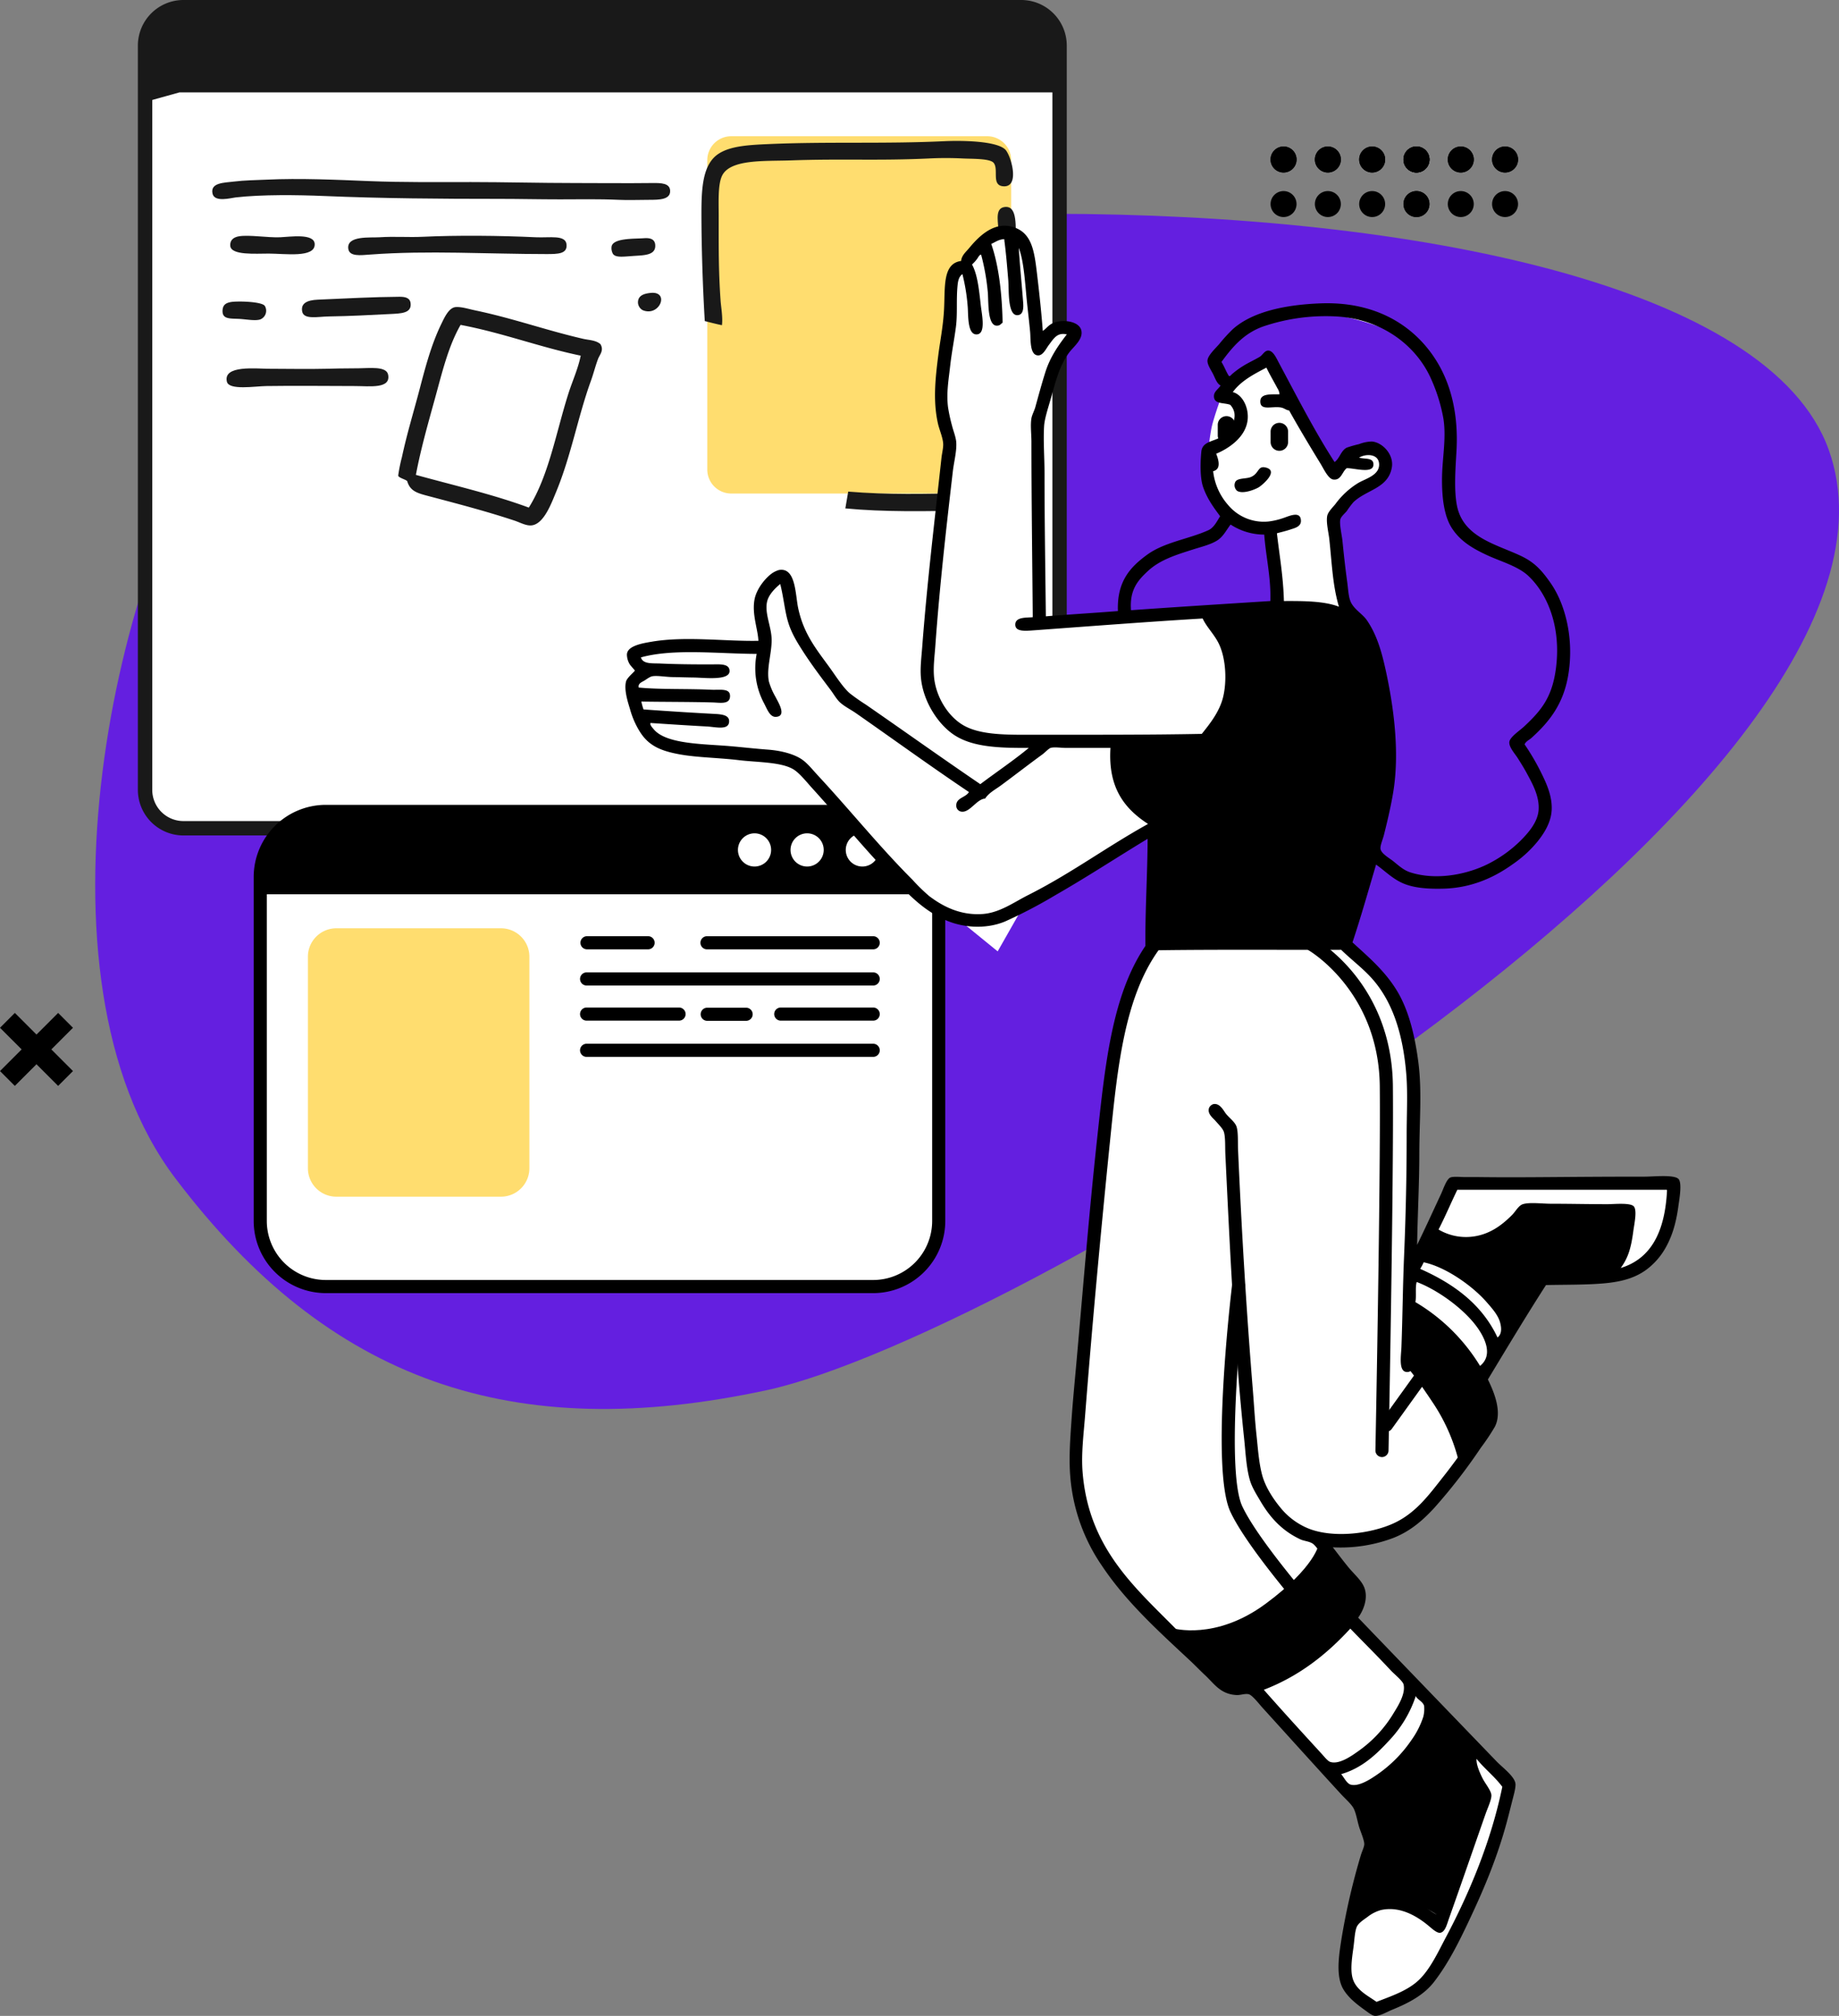 <?xml version="1.0" encoding="UTF-8"?> <svg xmlns="http://www.w3.org/2000/svg" xmlns:xlink="http://www.w3.org/1999/xlink" width="742.568" height="813.512" viewBox="0 0 742.568 813.512"><rect x="0" y="0" width="742.568" height="813.512" fill="#808080" stroke="none"/> <defs> <clipPath id="clip-path"> <path id="Контур_97051" data-name="Контур 97051" d="M3723.582,172.541V472.913a15.481,15.481,0,0,1-15.483,15.481H3369.793a15.483,15.483,0,0,1-15.485-15.481V172.541a15.491,15.491,0,0,1,15.485-15.49H3708.1A15.488,15.488,0,0,1,3723.582,172.541Z" transform="translate(-3354.308 -157.051)" fill="none"></path> </clipPath> <clipPath id="clip-path-2"> <path id="Контур_96975" data-name="Контур 96975" d="M458.805,1420.558H679.842a26.461,26.461,0,0,1,26.459,26.459V1585.85a26.462,26.462,0,0,1-26.459,26.459H458.805a26.461,26.461,0,0,1-26.462-26.459V1447.017A26.46,26.46,0,0,1,458.805,1420.558Z" transform="translate(-432.343 -1420.558)" fill="none" clip-rule="evenodd"></path> </clipPath> </defs> <g id="Сгруппировать_19722" data-name="Сгруппировать 19722" transform="translate(-1252.299 -1696.723)"> <g id="Сгруппировать_19721" data-name="Сгруппировать 19721" transform="translate(-1931.079 1618.392)"> <g id="Сгруппировать_19720" data-name="Сгруппировать 19720" transform="translate(3221.82 164.608)"> <path id="Контур_97111" data-name="Контур 97111" d="M3486.675,724.365c-102.236,21.921-176.157-3-238.687-85.547-62.082-81.95-23.5-251.242,21.476-311.894,72.3-97.5,598.563-114.637,646.145,17.881S3588.911,702.444,3486.675,724.365Z" transform="translate(-3215.641 -249.608)" fill="#641fe0" fill-rule="evenodd"></path> </g> </g> <g id="Сгруппировать_19581" data-name="Сгруппировать 19581" transform="translate(956.512 602.412)"> <g id="Сгруппировать_19709" data-name="Сгруппировать 19709" transform="translate(351.457 1094.311)"> <g id="Сгруппировать_19589" data-name="Сгруппировать 19589" transform="translate(2.903 2.903)"> <g id="Сгруппировать_19588" data-name="Сгруппировать 19588"> <path id="Контур_97037" data-name="Контур 97037" d="M3723.582,172.541V472.913a15.481,15.481,0,0,1-15.483,15.481H3369.793a15.483,15.483,0,0,1-15.485-15.481V172.541a15.491,15.491,0,0,1,15.485-15.49H3708.1A15.488,15.488,0,0,1,3723.582,172.541Z" transform="translate(-3354.308 -157.051)" fill="#fff"></path> </g> </g> <g id="Сгруппировать_19591" data-name="Сгруппировать 19591" transform="translate(2.806 2.808)"> <g id="Сгруппировать_19590" data-name="Сгруппировать 19590"> <path id="Контур_97038" data-name="Контур 97038" d="M3723.582,172.541V472.913a15.481,15.481,0,0,1-15.483,15.481H3369.793a15.483,15.483,0,0,1-15.485-15.481V172.541a15.491,15.491,0,0,1,15.485-15.49H3708.1A15.488,15.488,0,0,1,3723.582,172.541Z" transform="translate(-3354.211 -156.955)" fill="#fff"></path> <path id="Контур_97039" data-name="Контур 97039" d="M3708.118,488.51H3369.812a15.6,15.6,0,0,1-15.582-15.579V172.56a15.6,15.6,0,0,1,15.582-15.586h338.307a15.6,15.6,0,0,1,15.58,15.586V472.931A15.6,15.6,0,0,1,3708.118,488.51ZM3369.812,157.166a15.409,15.409,0,0,0-15.39,15.393V472.931a15.4,15.4,0,0,0,15.39,15.386h338.307a15.4,15.4,0,0,0,15.386-15.386V172.56a15.406,15.406,0,0,0-15.386-15.393Z" transform="translate(-3354.229 -156.974)" fill="#191919"></path> </g> </g> <g id="Сгруппировать_19593" data-name="Сгруппировать 19593" transform="translate(0 0)"> <g id="Сгруппировать_19592" data-name="Сгруппировать 19592"> <path id="Контур_97040" data-name="Контур 97040" d="M3708.665,491.862H3370.358a18.407,18.407,0,0,1-18.388-18.384V173.106a18.411,18.411,0,0,1,18.388-18.393h338.307a18.41,18.41,0,0,1,18.385,18.393V473.478A18.406,18.406,0,0,1,3708.665,491.862ZM3370.358,160.519a12.6,12.6,0,0,0-12.582,12.587V473.478a12.594,12.594,0,0,0,12.582,12.578h338.307a12.593,12.593,0,0,0,12.579-12.578V173.106a12.6,12.6,0,0,0-12.579-12.587Z" transform="translate(-3351.969 -154.713)" fill="#191919"></path> </g> </g> </g> <g id="Сгруппировать_19710" data-name="Сгруппировать 19710" transform="translate(581.381 1149.286)"> <g id="Сгруппировать_19605" data-name="Сгруппировать 19605" transform="translate(0 0)"> <g id="Сгруппировать_19604" data-name="Сгруппировать 19604"> <path id="Контур_97049" data-name="Контур 97049" d="M3659.844,208.664V333.5a9.676,9.676,0,0,1-9.676,9.678h-103.35a9.678,9.678,0,0,1-9.676-9.678V208.664a9.677,9.677,0,0,1,9.676-9.676h103.35A9.674,9.674,0,0,1,3659.844,208.664Z" transform="translate(-3537.142 -198.988)" fill="#ffdd6f" fill-rule="evenodd"></path> </g> </g> </g> <g id="Сгруппировать_19711" data-name="Сгруппировать 19711" transform="translate(354.36 1097.214)"> <g id="Сгруппировать_19609" data-name="Сгруппировать 19609" transform="translate(0 0)" clip-path="url(#clip-path)"> <g id="Сгруппировать_19608" data-name="Сгруппировать 19608" transform="translate(-17.32 -10.121)"> <g id="Сгруппировать_19607" data-name="Сгруппировать 19607"> <path id="Контур_97050" data-name="Контур 97050" d="M3744.277,193.411H3371.536l-31.178,8.671V148.9h403.919Z" transform="translate(-3340.358 -148.9)" fill="#191919" fill-rule="evenodd"></path> </g> </g> </g> </g> <g id="Сгруппировать_19712" data-name="Сгруппировать 19712" transform="translate(381.491 1166.554)"> <g id="Сгруппировать_19595" data-name="Сгруппировать 19595" transform="translate(0 0)"> <path id="Контур_97041" data-name="Контур 97041" d="M3396.961,210.157c13.629-.648,28.291.042,41.644.581,13.445.541,26.929.387,41.063.387,13.107,0,28.037.387,41.836.387,6.378,0,22.384.125,31.185,0,3.89-.056,7.222.073,7.36,3.1.167,3.642-4.429,3.68-8.523,3.68-5.41,0-8.015.191-12.2,0-8.262-.375-16.191-.192-23.824-.192-8.477,0-16.455-.194-24.212-.194-24.026,0-47.543-.17-71.085-1.162-10.645-.448-25.082-.634-35.638.581-1.971.227-8.51,2.079-9.3-1.55-.964-4.439,4.677-4.372,8.524-4.843C3388.354,210.372,3392.742,210.357,3396.961,210.157Z" transform="translate(-3375.158 -209.895)" fill="#191919" fill-rule="evenodd"></path> </g> <g id="Сгруппировать_19596" data-name="Сгруппировать 19596" transform="translate(7.258 22.912)"> <path id="Контур_97042" data-name="Контур 97042" d="M3384.508,228.553c4.108-.69,11.524.592,16.657.387,3.9-.155,13.743-1.71,13.946,2.712.265,5.734-11.971,3.874-18.594,3.874-5.373,0-15.147.747-15.495-3.1C3380.815,230.133,3382.309,228.922,3384.508,228.553Z" transform="translate(-3381.003 -228.347)" fill="#191919" fill-rule="evenodd"></path> </g> <g id="Сгруппировать_19597" data-name="Сгруппировать 19597" transform="translate(54.884 22.893)"> <path id="Контур_97043" data-name="Контур 97043" d="M3449.423,228.75c13.786-.657,31.11-.5,45.71.194,5.612.268,12.02-1.1,12.4,2.906.361,3.842-3.476,3.874-8.134,3.874-23.47,0-47.95-1.536-71.086.194-3.941.294-8.463.91-8.909-2.326-.748-5.422,8.888-4.4,12.589-4.648C3437.982,228.543,3443.7,229.022,3449.423,228.75Z" transform="translate(-3419.359 -228.332)" fill="#191919" fill-rule="evenodd"></path> </g> <g id="Сгруппировать_19598" data-name="Сгруппировать 19598" transform="translate(161.195 23.856)"> <path id="Контур_97044" data-name="Контур 97044" d="M3518.022,229.144c2.413-.179,4.557.222,4.648,2.9.138,4.055-4.589,3.963-8.91,4.263-3.956.272-7.009.724-8.135-.775a4.684,4.684,0,0,1-.581-3.1C3505.771,229.036,3514.187,229.426,3518.022,229.144Z" transform="translate(-3504.978 -229.108)" fill="#191919" fill-rule="evenodd"></path> </g> <g id="Сгруппировать_19599" data-name="Сгруппировать 19599" transform="translate(171.908 45.925)"> <path id="Контур_97045" data-name="Контур 97045" d="M3518.648,246.929c7.914-.849,3.758,9.748-3.1,6.973a3.691,3.691,0,0,1-1.937-2.906C3513.46,247.918,3516.113,247.2,3518.648,246.929Z" transform="translate(-3513.606 -246.881)" fill="#191919" fill-rule="evenodd"></path> </g> <g id="Сгруппировать_19600" data-name="Сгруппировать 19600" transform="translate(36.224 47.522)"> <path id="Контур_97046" data-name="Контур 97046" d="M3443.564,248.168c2.455-.019,4.427.369,4.649,2.712.375,3.975-3.845,4.038-8.523,4.261-8.341.4-15.282.826-24.6.967-4.212.065-9.983,1.389-10.654-1.936-.683-3.395,2-4.658,6.392-4.843C3422.179,248.847,3432.712,248.248,3443.564,248.168Z" transform="translate(-3404.331 -248.168)" fill="#191919" fill-rule="evenodd"></path> </g> <g id="Сгруппировать_19601" data-name="Сгруппировать 19601" transform="translate(4.149 49.444)"> <path id="Контур_97047" data-name="Контур 97047" d="M3381.821,249.925c2.423-.456,12.484-.266,13.752,1.548a3.776,3.776,0,0,1-1.743,5.425c-2.034.745-5.828-.06-8.91-.195-3.608-.158-6.753.154-6.391-3.679C3378.723,250.962,3380.008,250.265,3381.821,249.925Z" transform="translate(-3378.5 -249.715)" fill="#191919" fill-rule="evenodd"></path> </g> <g id="Сгруппировать_19602" data-name="Сгруппировать 19602" transform="translate(5.782 76.259)"> <path id="Контур_97048" data-name="Контур 97048" d="M3419.854,271.629c2.264-.057,7.324-.195,13.364-.195,4.146,0,11.087-.967,11.816,2.519,1.233,5.889-7.4,4.648-13.366,4.648-11.534,0-23.481-.187-35.832,0-4.617.072-15.036,1.8-15.884-1.743-1.637-6.837,11.787-5.229,17.24-5.229C3404.566,271.629,3412.6,271.813,3419.854,271.629Z" transform="translate(-3379.815 -271.311)" fill="#191919" fill-rule="evenodd"></path> </g> </g> <g id="Сгруппировать_19713" data-name="Сгруппировать 19713" transform="translate(579.016 1151.182)"> <g id="Сгруппировать_19687" data-name="Сгруппировать 19687" transform="translate(0 -0.001)"> <path id="Контур_97092" data-name="Контур 97092" d="M3656.848,200.92c-3.855-3.538-18.246-3.595-24.6-3.292-24,1.141-47.009.111-70.892,1.161-8.013.351-15.316.751-20.144,3.874-6.406,4.142-6.974,13.591-6.973,24.019,0,14.174.561,30.379,1.353,43.528,2.3.592,4.6,1.187,6.923,1.665.419-3.078-.353-7.286-.529-9.747-.869-12.14-.775-21.68-.774-34.284,0-5.718-.369-12.7,1.355-16.272,3.279-6.791,17.271-5.836,27.7-6.2,21.365-.74,35.356.191,55.785-.775a136,136,0,0,1,13.753,0c3.677.192,10.878-.037,12.4,1.743,2.229,2.614-1.113,9.251,4.069,9.491C3663.051,216.149,3659.144,203.027,3656.848,200.92Z" transform="translate(-3534.237 -197.514)" fill="#191919" fill-rule="evenodd"></path> </g> <g id="Сгруппировать_19688" data-name="Сгруппировать 19688" transform="translate(58.109 26.631)"> <path id="Контур_97093" data-name="Контур 97093" d="M3581.036,340.623c.381-2.265.8-4.491,1.161-6.78,15.774,1.325,31.146.982,47.845.581,4.476-.107,12.181.458,14.526-1.742,2.07-1.941,1.723-8.494,1.551-12.786-.573-14.33-1.326-27.788-1.551-42.421-.256-16.877-.785-33.412-1.741-49.587-.23-3.875-1.257-8.543,2.711-8.909,5.278-.489,4.069,8.569,4.455,13.947.89,12.448,1.55,26.011,1.549,39.127,0,9.172,0,18.156.387,26.731.4,8.729,1.455,17.314,1.357,25.762-.081,6.909-1.748,12.911-6.974,15.109-3.936,1.655-9.715,1.582-15.5,1.742C3614.447,341.854,3596.173,342.107,3581.036,340.623Z" transform="translate(-3581.036 -218.962)" fill="#191919" fill-rule="evenodd"></path> </g> </g> <g id="Сгруппировать_19714" data-name="Сгруппировать 19714" transform="translate(456.585 1218.215)"> <g id="Сгруппировать_19690" data-name="Сгруппировать 19690" transform="translate(0 0)"> <path id="Контур_97094" data-name="Контур 97094" d="M3517.278,266.46c1.552,2.559-.324,4.278-.969,6.016-1.079,2.906-1.82,5.913-2.91,8.926-5.186,14.3-7.971,30.156-13.971,44.626-1.948,4.7-4.962,13.009-9.9,13.583-2.22.257-4.664-1.172-6.985-1.94-11.283-3.735-22.643-6.7-34.732-9.895-4.371-1.155-7.317-1.916-8.521-5.93-.2-.676-3.738-1.432-3.655-2.391a63.148,63.148,0,0,1,1.5-7.4c2.153-9.981,4.748-18.232,7.178-27.553,2.4-9.192,4.772-18.076,8.731-26.194,1.2-2.459,3.022-6.59,5.823-6.791,2.334-.169,5.133.769,7.955,1.357,15.216,3.187,28.511,8.005,43.464,11.448C3512.617,264.862,3515.358,264.823,3517.278,266.46Zm-66.747,21.732c-2.807,10.176-5.8,20.609-7.76,31.046,15.353,4.243,31.294,7.9,45.6,13.2,8.055-12.874,10.954-30.124,15.911-45.793,1.657-5.237,3.992-10.249,5.045-15.522-16.807-3.5-31.433-9.185-48.508-12.418C3455.867,267.325,3453.428,277.69,3450.531,288.192Z" transform="translate(-3435.637 -251.5)" fill="#191919" fill-rule="evenodd"></path> </g> </g> <g id="Сгруппировать_19358" data-name="Сгруппировать 19358" transform="translate(684.906 1442.997)"> <g id="Сгруппировать_19357" data-name="Сгруппировать 19357"> <path id="Контур_96948" data-name="Контур 96948" d="M668.741,1421.718l-4.753,11.392-7.344,7.792-5.574,4.875,13.731,11.182,15.441-27.151Z" transform="translate(-651.07 -1421.718)" fill="#fff" fill-rule="evenodd"></path> </g> </g> <g id="Сгруппировать_19363" data-name="Сгруппировать 19363" transform="translate(295.787 1503.073)"> <g id="Сгруппировать_19360" data-name="Сгруппировать 19360" transform="translate(0 0.003)"> <g id="Сгруппировать_19359" data-name="Сгруппировать 19359"> <rect id="Прямоугольник_21471" data-name="Прямоугольник 21471" width="33.185" height="8.473" transform="translate(0 23.454) rotate(-44.972)"></rect> </g> </g> <g id="Сгруппировать_19362" data-name="Сгруппировать 19362" transform="translate(0.003)"> <g id="Сгруппировать_19361" data-name="Сгруппировать 19361"> <rect id="Прямоугольник_21472" data-name="Прямоугольник 21472" width="8.473" height="33.185" transform="translate(0 5.992) rotate(-45.008)"></rect> </g> </g> </g> <g id="Сгруппировать_19537" data-name="Сгруппировать 19537" transform="translate(117.488 1097.588)"> <g id="Сгруппировать_19460" data-name="Сгруппировать 19460" transform="translate(280.738 321.522)"> <g id="Сгруппировать_19425" data-name="Сгруппировать 19425"> <g id="Сгруппировать_19421" data-name="Сгруппировать 19421" transform="translate(2.648 2.646)"> <g id="Сгруппировать_19420" data-name="Сгруппировать 19420"> <g id="Сгруппировать_19419" data-name="Сгруппировать 19419"> <path id="Контур_96970" data-name="Контур 96970" d="M458.805,1420.558H679.842a26.461,26.461,0,0,1,26.459,26.459V1585.85a26.462,26.462,0,0,1-26.459,26.459H458.805a26.461,26.461,0,0,1-26.462-26.459V1447.017A26.46,26.46,0,0,1,458.805,1420.558Z" transform="translate(-432.343 -1420.558)" fill="#fff"></path> </g> </g> </g> <g id="Сгруппировать_19424" data-name="Сгруппировать 19424"> <g id="Сгруппировать_19423" data-name="Сгруппировать 19423"> <g id="Сгруппировать_19422" data-name="Сгруппировать 19422"> <path id="Контур_96971" data-name="Контур 96971" d="M680.016,1615.127H458.978a29.14,29.14,0,0,1-29.11-29.105V1447.191a29.141,29.141,0,0,1,29.11-29.106H680.016a29.14,29.14,0,0,1,29.106,29.106v138.831A29.14,29.14,0,0,1,680.016,1615.127ZM458.978,1423.379a23.843,23.843,0,0,0-23.815,23.812v138.831a23.842,23.842,0,0,0,23.815,23.811H680.016a23.839,23.839,0,0,0,23.812-23.811V1447.191a23.841,23.841,0,0,0-23.812-23.812Z" transform="translate(-429.868 -1418.085)"></path> </g> </g> </g> </g> <g id="Сгруппировать_19432" data-name="Сгруппировать 19432" transform="translate(21.884 49.814)"> <g id="Сгруппировать_19428" data-name="Сгруппировать 19428" transform="translate(2.647 2.645)"> <g id="Сгруппировать_19427" data-name="Сгруппировать 19427"> <g id="Сгруппировать_19426" data-name="Сгруппировать 19426"> <path id="Контур_96972" data-name="Контур 96972" d="M461.617,1467.113h66.5a8.817,8.817,0,0,1,8.818,8.815v85.379a8.817,8.817,0,0,1-8.818,8.821h-66.5a8.818,8.818,0,0,1-8.822-8.821v-85.379A8.818,8.818,0,0,1,461.617,1467.113Z" transform="translate(-452.795 -1467.113)" fill="#ffdd6f"></path> </g> </g> </g> <g id="Сгруппировать_19431" data-name="Сгруппировать 19431"> <g id="Сгруппировать_19430" data-name="Сгруппировать 19430"> <g id="Сгруппировать_19429" data-name="Сгруппировать 19429"> <path id="Контур_96973" data-name="Контур 96973" d="M528.295,1572.952h-66.5a11.485,11.485,0,0,1-11.47-11.473V1476.1a11.478,11.478,0,0,1,11.47-11.46h66.5a11.474,11.474,0,0,1,11.464,11.46v85.377A11.481,11.481,0,0,1,528.295,1572.952Zm-66.5-103.017a6.18,6.18,0,0,0-6.176,6.166v85.377a6.182,6.182,0,0,0,6.176,6.179h66.5a6.18,6.18,0,0,0,6.169-6.179V1476.1a6.177,6.177,0,0,0-6.169-6.166Z" transform="translate(-450.321 -1464.641)" fill="#ffdd6f"></path> </g> </g> </g> </g> <g id="Сгруппировать_19437" data-name="Сгруппировать 19437" transform="translate(2.648 2.646)"> <g id="Сгруппировать_19436" data-name="Сгруппировать 19436" clip-path="url(#clip-path-2)"> <g id="Сгруппировать_19435" data-name="Сгруппировать 19435" transform="translate(-20.987 -22.832)"> <g id="Сгруппировать_19434" data-name="Сгруппировать 19434"> <g id="Сгруппировать_19433" data-name="Сгруппировать 19433"> <path id="Контур_96974" data-name="Контур 96974" d="M412.728,1399.219H724.26v56.276H412.728Z" transform="translate(-412.728 -1399.219)" fill-rule="evenodd"></path> </g> </g> </g> </g> </g> <g id="Сгруппировать_19444" data-name="Сгруппировать 19444" transform="translate(195.533 11.488)"> <g id="Сгруппировать_19439" data-name="Сгруппировать 19439"> <g id="Сгруппировать_19438" data-name="Сгруппировать 19438"> <path id="Контур_96976" data-name="Контур 96976" d="M619.334,1428.822a6.7,6.7,0,1,1-6.72,6.707A6.714,6.714,0,0,1,619.334,1428.822Z" transform="translate(-612.614 -1428.822)" fill="#fff" fill-rule="evenodd"></path> </g> </g> <g id="Сгруппировать_19441" data-name="Сгруппировать 19441" transform="translate(21.235)"> <g id="Сгруппировать_19440" data-name="Сгруппировать 19440"> <path id="Контур_96977" data-name="Контур 96977" d="M639.179,1428.822a6.7,6.7,0,1,1-6.719,6.707A6.715,6.715,0,0,1,639.179,1428.822Z" transform="translate(-632.46 -1428.822)" fill="#fff" fill-rule="evenodd"></path> </g> </g> <g id="Сгруппировать_19443" data-name="Сгруппировать 19443" transform="translate(43.535)"> <g id="Сгруппировать_19442" data-name="Сгруппировать 19442"> <path id="Контур_96978" data-name="Контур 96978" d="M660.021,1428.822a6.7,6.7,0,1,1-6.719,6.707A6.713,6.713,0,0,1,660.021,1428.822Z" transform="translate(-653.302 -1428.822)" fill="#fff" fill-rule="evenodd"></path> </g> </g> </g> <g id="Сгруппировать_19459" data-name="Сгруппировать 19459" transform="translate(131.776 53.007)"> <g id="Сгруппировать_19446" data-name="Сгруппировать 19446" transform="translate(0 43.399)"> <g id="Сгруппировать_19445" data-name="Сгруппировать 19445"> <path id="Контур_96979" data-name="Контур 96979" d="M671.4,1513.481H555.674a2.647,2.647,0,1,1,0-5.294H671.4a2.647,2.647,0,1,1,0,5.294Z" transform="translate(-553.027 -1508.187)"></path> </g> </g> <g id="Сгруппировать_19448" data-name="Сгруппировать 19448" transform="translate(0 28.782)"> <g id="Сгруппировать_19447" data-name="Сгруппировать 19447"> <path id="Контур_96980" data-name="Контур 96980" d="M593,1499.82H555.674a2.647,2.647,0,1,1,0-5.294H593a2.647,2.647,0,1,1,0,5.294Z" transform="translate(-553.027 -1494.526)"></path> </g> </g> <g id="Сгруппировать_19450" data-name="Сгруппировать 19450" transform="translate(78.404 28.782)"> <g id="Сгруппировать_19449" data-name="Сгруппировать 19449"> <path id="Контур_96981" data-name="Контур 96981" d="M666.272,1499.82h-37.32a2.647,2.647,0,1,1,0-5.294h37.32a2.647,2.647,0,1,1,0,5.294Z" transform="translate(-626.304 -1494.526)"></path> </g> </g> <g id="Сгруппировать_19452" data-name="Сгруппировать 19452" transform="translate(48.709 28.858)"> <g id="Сгруппировать_19451" data-name="Сгруппировать 19451"> <path id="Контур_96982" data-name="Контур 96982" d="M616.893,1499.891H601.2a2.647,2.647,0,0,1,0-5.294h15.7a2.647,2.647,0,1,1,0,5.294Z" transform="translate(-598.551 -1494.597)"></path> </g> </g> <g id="Сгруппировать_19454" data-name="Сгруппировать 19454" transform="translate(0 14.604)"> <g id="Сгруппировать_19453" data-name="Сгруппировать 19453"> <path id="Контур_96983" data-name="Контур 96983" d="M671.4,1486.569H555.674a2.647,2.647,0,0,1,0-5.294H671.4a2.647,2.647,0,0,1,0,5.294Z" transform="translate(-553.027 -1481.275)"></path> </g> </g> <g id="Сгруппировать_19456" data-name="Сгруппировать 19456" transform="translate(0.163)"> <g id="Сгруппировать_19455" data-name="Сгруппировать 19455"> <path id="Контур_96984" data-name="Контур 96984" d="M580.491,1472.92H555.826a2.647,2.647,0,1,1,0-5.294h24.665a2.647,2.647,0,0,1,0,5.294Z" transform="translate(-553.179 -1467.626)"></path> </g> </g> <g id="Сгруппировать_19458" data-name="Сгруппировать 19458" transform="translate(48.613 0.006)"> <g id="Сгруппировать_19457" data-name="Сгруппировать 19457"> <path id="Контур_96985" data-name="Контур 96985" d="M668.22,1472.926H601.109a2.647,2.647,0,1,1,0-5.294H668.22a2.647,2.647,0,0,1,0,5.294Z" transform="translate(-598.461 -1467.632)"></path> </g> </g> </g> </g> <g id="Сгруппировать_19473" data-name="Сгруппировать 19473" transform="translate(432.217 91.031)"> <g id="Сгруппировать_19472" data-name="Сгруппировать 19472"> <g id="Сгруппировать_19471" data-name="Сгруппировать 19471"> <path id="Контур_96990" data-name="Контур 96990" d="M884.078,1724.007c19.9-9.805,34.038-39.465,35.987-42.51s-1.078-7.16-1.763-10.232-1.415-7.94-1.415-7.94l22.581-38.1s16.787,3.527,38.456-3.878,15.172-35.106,15.172-35.106l-87.5.705-18.346,34.223s3-46.972,1.943-80.442-28.4-53.455-28.4-53.455l12-33.511s8.375,7.249,13.407,9.874,7.5,4.374,23.814.358,26.252-16.978,30.341-27.346-10.937-27.87-10.937-27.87,5.1-3.452,12.877-12.348,8.293-22.1,5.116-40.931-17.521-21.692-31.046-28.221-14.114-14.39-13.229-28.928,4.943-22.2-10.233-45.866-41.964-19.774-59.625-16.757-24.519,19.577-24.519,19.577l2.472,11.642s-3.767,10.1-4.587,14.464-1.235,9.175-1.235,9.175-1.441,8.619,1.411,16.227a55.488,55.488,0,0,0,6.173,12.171s-2.322,2.957-4.41,5.649-10.154.515-25.4,9.88-11.114,22.933-11.114,22.933l-35.106,1.235-.177-82.559s7.435-16.715,8.47-21.875,4.215-7.085,5.822-11.642-2.482-2.15-5.117-1.94-8.292,6.17-8.292,6.17-2.486-22.7-4.056-34.04-6.59-10.823-14.111-9.352-13.057,13.055-13.057,13.055a4.128,4.128,0,0,0-4.055.176c-2.186,1.288-1.606,15.616-2.824,34.047a156.97,156.97,0,0,0,1.939,35.1s-8.195,74.042-9.171,91.55,13.8,26.229,19.226,28.229,26.992,3.174,26.992,3.174l-23.639,18.343-56.98-37.4s-10.1-14.694-16.582-23.638-4.6-19.915-7.232-24.343-4.946,2.1-7.232,4.237-2.672,11.847-1.235,15.875-1.942,6.882-1.942,6.882-26.317.461-33.691,0-13.033,1.629-15.525,3.35,2.825,7.764,2.825,7.764-3.832,1.885-5.47,4.232,1.929,12.524,7.409,20.994,30.65,7.194,48.863,9.169,29.447,23.414,54.685,49.392,43.218,13.06,43.218,13.06l58.391-34.753-.705,46.925a127.943,127.943,0,0,0-13.935,33.158c-4.428,18.011-11.625,114.035-15.349,152.415s1.4,51.678,13.406,67.39,41.5,43.806,44.809,46.925,12.877,1.762,12.877,1.762l41.631,46.043,3.882,14.994s-10.1,40.5-11.114,51.685,13.935,16.226,13.935,16.226,11.861-3.8,19.051-9.873,13.8-18.709,23.815-44.633,10.761-35.633,10.761-35.633l-64.032-68.094s1.657-3.3,2.645-6a11.733,11.733,0,0,0,0-6.178l-15.525-19.048S864.18,1733.813,884.078,1724.007Z" transform="translate(-571.441 -1202.667)" fill="#fff" fill-rule="evenodd"></path> </g> </g> </g> <g id="Сгруппировать_19478" data-name="Сгруппировать 19478" transform="translate(722.691 483.962)"> <g id="Сгруппировать_19475" data-name="Сгруппировать 19475" transform="translate(31.404)"> <g id="Сгруппировать_19474" data-name="Сгруппировать 19474"> <path id="Контур_96991" data-name="Контур 96991" d="M913.548,1569.9s-11.742,10.978-21.17,13.934a17.97,17.97,0,0,1-16.406-3.173l-3.7,7.059s5.509,2.916,17.111,8.469,18.346,21.339,18.346,21.339l11.29-19.223,28.575-2.828a35.77,35.77,0,0,0,6.35-11.107,21.016,21.016,0,0,0,.178-13.406Z" transform="translate(-872.27 -1569.902)" fill-rule="evenodd"></path> </g> </g> <g id="Сгруппировать_19477" data-name="Сгруппировать 19477" transform="translate(0 200.574)"> <g id="Сгруппировать_19476" data-name="Сгруппировать 19476"> <path id="Контур_96992" data-name="Контур 96992" d="M879.086,1757.36s-.654,9.716-11.822,22.58-24.344,12.172-24.344,12.172l4.587,3.527,6,16.939-7.408,32.454s2.8-5.609,12.524-8.464,23.287,7.934,23.287,7.934l17.288-50.273s-1.488-4.368-3.705-9.88a54.541,54.541,0,0,1-3-11.819Z" transform="translate(-842.92 -1757.36)" fill-rule="evenodd"></path> </g> </g> </g> <g id="Сгруппировать_19481" data-name="Сгруппировать 19481" transform="translate(613.315 375.629)"> <g id="Сгруппировать_19480" data-name="Сгруппировать 19480"> <g id="Сгруппировать_19479" data-name="Сгруппировать 19479"> <path id="Контур_96993" data-name="Контур 96993" d="M873.988,1706.1c-14.938,11.6-35.633,6.178-35.633,6.178s15.055,16.2,16.582,23.638-14.911,19.584-23.641,24.7-19.835,11.872-25.932,10.931-36.623-31.485-52.742-51.86-13.958-24.378-4.94-135.478c9.368-115.419,23.815-113.96,23.815-113.96l74.089-1.587s22.963,22.262,29.459,39.16-.705,107.967-.705,107.967,14.752,12.422,21.876,18.694,12.49,18.011,12.347,25.754S888.924,1694.5,873.988,1706.1Z" transform="translate(-740.696 -1468.653)" fill="#fff" fill-rule="evenodd"></path> </g> </g> </g> <g id="Сгруппировать_19486" data-name="Сгруппировать 19486" transform="translate(651.918 524.871)"> <g id="Сгруппировать_19483" data-name="Сгруппировать 19483" transform="translate(94.906)"> <g id="Сгруппировать_19482" data-name="Сгруппировать 19482"> <path id="Контур_96994" data-name="Контур 96994" d="M883.116,1618.368c6.842,7.412,15.336,23.95,17.112,31.4s-13.762,22.052-13.762,22.052a74.738,74.738,0,0,0-10.581-25.225c-8.315-12.525-10.41-14.464-10.41-14.464l1.235-23.991A40.715,40.715,0,0,1,883.116,1618.368Z" transform="translate(-865.475 -1608.136)" fill-rule="evenodd"></path> </g> </g> <g id="Сгруппировать_19485" data-name="Сгруппировать 19485" transform="translate(0 94.906)"> <g id="Сгруппировать_19484" data-name="Сгруппировать 19484"> <path id="Контур_96995" data-name="Контур 96995" d="M801.119,1754.7c5.143,2.381,6.585.875,26.811-8.822s24.4-25.157,24.348-29.287-16.583-19.753-16.583-19.753-1.282,9.229-21.522,24.167-37.4,9.874-37.4,9.874S795.979,1752.311,801.119,1754.7Z" transform="translate(-776.775 -1696.836)" fill-rule="evenodd"></path> </g> </g> </g> <g id="Сгруппировать_19491" data-name="Сгруппировать 19491" transform="translate(631.858 122.472)"> <g id="Сгруппировать_19488" data-name="Сгруппировать 19488" transform="translate(0 83.266)"> <g id="Сгруппировать_19487" data-name="Сгруппировать 19487"> <path id="Контур_96996" data-name="Контур 96996" d="M811.176,1314.815l-11.29-4.943s-3.619,5.005-5.646,6.707-10.307,3.73-23.991,9.881-12.172,23.109-12.172,23.109,59.72-3.337,61.035-4.768-2.82-28.751-2.82-28.751Z" transform="translate(-758.027 -1309.872)" fill="#641fe0" fill-rule="evenodd"></path> </g> </g> <g id="Сгруппировать_19490" data-name="Сгруппировать 19490" transform="translate(35.875)"> <g id="Сгруппировать_19489" data-name="Сгруппировать 19489"> <path id="Контур_96997" data-name="Контур 96997" d="M860.163,1290.269c-2.167-6.924-13.052-2.116-13.052-2.116l-6.178,9.7s-6.824-9.852-14.464-21.7a177.813,177.813,0,0,1-12.877-24.343L798.068,1262.4s-5.14-6.38-6.35-10.407,4.346-7.255,16.406-15.522,40.2-4.069,59.978,5.465,20.146,33.111,17.816,57.686,15.186,25.523,28.579,32.635,17.336,15.25,18.169,38.809a41.139,41.139,0,0,1-16.582,34.928s4.032,7.3,9.88,22.4-17.346,30.677-37.929,35.458-31.752-12.7-31.752-12.7,6.555-18.838,6-51.163-11.5-42.048-15.874-47.622-6-35.281-6-35.281,7.238-10.354,8.117-10.761S862.327,1297.2,860.163,1290.269Z" transform="translate(-791.556 -1232.051)" fill="#641fdf" fill-rule="evenodd"></path> </g> </g> </g> <g id="Сгруппировать_19494" data-name="Сгруппировать 19494" transform="translate(629.432 241.368)"> <g id="Сгруппировать_19493" data-name="Сгруппировать 19493"> <g id="Сгруппировать_19492" data-name="Сгруппировать 19492"> <path id="Контур_96998" data-name="Контур 96998" d="M755.862,1398.279a64.739,64.739,0,0,0,1.234,16.757c1.865,8.1,13.407,14.464,13.407,14.464l-1.058,48.687,77.8,1.946s9.693-26.983,13.582-45.514,4.74-38.156,2.824-60.33-13.494-28.351-28.226-30.521-44.276,2.3-44.276,2.3,10.932,18.974,10.057,31.4-11.647,20.289-11.647,20.289Z" transform="translate(-755.759 -1343.172)" fill-rule="evenodd"></path> </g> </g> </g> <g id="Сгруппировать_19497" data-name="Сгруппировать 19497" transform="translate(705.451 375.335)"> <g id="Сгруппировать_19496" data-name="Сгруппировать 19496"> <g id="Сгруппировать_19495" data-name="Сгруппировать 19495"> <path id="Контур_96999" data-name="Контур 96999" d="M857.679,1677.762a2.656,2.656,0,0,1-2.644-2.7c.019-1.07,2.115-107.04,1.759-146.875-.34-38.231-28.371-54.712-28.655-54.877a2.647,2.647,0,0,1,2.619-4.6c1.263.719,30.962,18.052,31.33,59.427.353,39.917-1.743,145.963-1.765,147.026A2.646,2.646,0,0,1,857.679,1677.762Z" transform="translate(-826.807 -1468.378)"></path> </g> </g> </g> <g id="Сгруппировать_19500" data-name="Сгруппировать 19500" transform="translate(735.481 534.603)"> <g id="Сгруппировать_19499" data-name="Сгруппировать 19499"> <g id="Сгруппировать_19498" data-name="Сгруппировать 19498"> <path id="Контур_97000" data-name="Контур 97000" d="M857.516,1657.1a2.645,2.645,0,0,1-2.144-4.193l24.871-34.572a2.646,2.646,0,1,1,4.295,3.092l-24.871,34.572A2.637,2.637,0,0,1,857.516,1657.1Z" transform="translate(-854.873 -1617.232)"></path> </g> </g> </g> <g id="Сгруппировать_19503" data-name="Сгруппировать 19503" transform="translate(671.602 512.964)"> <g id="Сгруппировать_19502" data-name="Сгруппировать 19502"> <g id="Сгруппировать_19501" data-name="Сгруппировать 19501"> <path id="Контур_97001" data-name="Контур 97001" d="M840.1,1743.609a2.64,2.64,0,0,1-1.963-.872c-1.275-1.412-31.4-34.783-39.418-51.811-8.177-17.353.282-88.566.646-91.588a2.647,2.647,0,1,1,5.256.637c-2.431,20.172-7.366,75.432-1.117,88.7,7.687,16.316,38.25,50.169,38.56,50.513a2.649,2.649,0,0,1-1.963,4.422Z" transform="translate(-795.171 -1597.007)"></path> </g> </g> </g> <g id="Сгруппировать_19508" data-name="Сгруппировать 19508" transform="translate(430.835 87.81)"> <g id="Сгруппировать_19505" data-name="Сгруппировать 19505"> <g id="Сгруппировать_19504" data-name="Сгруппировать 19504"> <path id="Контур_97002" data-name="Контур 97002" d="M702.518,1404.91c-6.3-4.347-12.228-13.46-13.05-22.927-.343-3.886.2-8.1.524-12.349,1.985-26.119,5.026-51.08,7.765-76.2.22-2.035.8-4.151.706-5.818-.15-2.51-1.587-5.745-2.115-8.118-2.032-9.066-1.083-18.1.175-27.869.738-5.764,1.94-11.459,2.292-18.344.458-8.922-.635-18.382,6.88-19.4.227-2.265,1.936-3.628,3.172-5.112,3.292-3.96,9.308-10.612,16.932-8.822,8.541,2,9.439,9.818,10.586,19.4.912,7.67,1.8,16,2.291,22.757,1.377-.793,2.4-2.747,5.117-3.527,3.963-1.139,9.5-.128,10.405,3.175,1,3.675-3.15,6.719-4.94,9.167-3.936,5.384-5.4,11.63-7.408,18.7-1.007,3.561-2.472,7.955-2.645,10.932-.358,6.285.177,12.809.177,19.231,0,19.319.33,39.058.53,57.5,9.639-.766,19.451-1.363,29.1-2.116-.451-12.2,5.262-17.969,11.817-22.75,6.971-5.086,16.819-6.306,24.7-9.879,2.292-1.038,3.485-3.656,4.76-5.642-2.57-3.5-5.2-6.95-6.88-11.82-1.339-3.9-1.1-10.4-.705-14.287.421-4.116,4.956-3.994,8.114-5.994,3.727-2.367,7.71-8.415,3.529-12.877-2.559-.922-6.136-.2-6.526-3-.311-2.245,1.587-3.092,2.645-4.768-1.524-.874-2.1-2.766-3-4.584-.783-1.579-2.35-3.749-2.292-5.465.065-2.02,3.12-4.828,4.76-6.705a65.749,65.749,0,0,1,5.469-5.995c8.1-7.216,21.642-9.894,35.454-10.409,22.424-.841,37.713,9.072,46.389,22.581,6.035,9.4,9.375,21.732,8.467,37.214-.424,7.215-1.016,15.508.175,21.7,2.465,12.8,15.556,15.61,25.574,20.282,5.8,2.7,8.6,5.872,12.173,10.937,6.265,8.9,9.581,23.089,7.228,37.215-1.979,11.9-7.738,18.973-14.817,25.4-.915.827-2.3,1.376-2.82,2.645a92.8,92.8,0,0,1,6.88,11.811c2.071,4.2,4.322,9.223,4.057,14.648-.25,5.1-3.1,9.507-5.821,12.871a48.023,48.023,0,0,1-9.877,9c-6.977,5.012-16.1,9.514-27.693,9.88-6.188.19-12.132-.2-16.58-2.123-4.373-1.884-7.32-5.025-10.937-7.581-3.113,10.524-6.119,21.157-9.524,31.4,6.709,6.116,13.162,11.6,17.994,19.576,4.679,7.731,7.234,18.01,8.642,29.1,1.471,11.643.353,24.025.353,36.508,0,12.342-.717,24.805-.882,36.869,3.38-6.925,6.343-13.435,9.7-20.642.922-1.979,2.129-5.818,3.7-6.524,1.207-.536,4.445-.156,6.174-.175,2.193-.028,4.465-.015,5.469,0,19.635.243,34.529-.178,66.847-.178,3.613,0,11.7-.88,13.581.882,1.635,1.527.383,8.26,0,11.115-1.521,11.351-5.224,19.217-11.815,24.69-4.751,3.946-10.515,5.669-17.994,6.352-7.246.664-15.416.523-23.635.706-8.032,12.484-15.726,25.313-23.459,38.1,2.37,4.842,5.9,13.033,2.825,19.055a87,87,0,0,1-5.646,8.462,223.521,223.521,0,0,1-18.7,24.167c-4.667,5.106-9.713,9.48-16.4,12.164a60.233,60.233,0,0,1-24.693,3.886c1.919,2.448,3.984,5.221,6.35,8.11,2.18,2.658,5.211,5.187,6.351,8.116,1.63,4.2-.195,9.012-2.473,12.166,18.488,19.238,37.257,38.665,55.917,58.032,2.209,2.3,7.109,5.886,7.584,8.822.261,1.62-.747,4.936-1.41,7.581-.685,2.719-1.33,5.3-1.943,7.588-4.1,15.324-9.778,28.432-15.7,40.923-3.869,8.164-8.114,16.667-13.76,23.983-4.024,5.215-9.937,8.436-16.931,11.29-2.193.9-5.1,2.659-7.056,2.469-1.078-.1-2.644-1.356-3.7-2.114-3.512-2.524-6.949-5.155-9-8.646-3.159-5.384-1.715-13.976-.708-20.458a271.225,271.225,0,0,1,7.762-33.512c.5-1.7,1.421-3.452,1.414-4.59-.011-1.688-1.5-4.984-2.116-7.052-.708-2.36-1.16-5.3-2.12-7.229-.895-1.817-3.357-3.912-5.112-5.825-10.829-11.792-21.086-23.177-31.748-34.922-1.354-1.493-4.168-5.181-5.646-5.472-1.526-.292-3.261.427-4.763.358-6.574-.3-9.1-4.59-12.7-7.94-2.126-1.98-4.163-4.123-6.171-5.994-12.589-11.745-25.69-23.517-35.454-38.1a73.753,73.753,0,0,1-12.877-36.155c-.624-7.515-.017-15.258.529-23.286.514-7.5,1.275-15.108,1.94-22.574,2.611-29.253,5.093-60.3,8.293-89.78,3.234-29.8,5.937-58.439,19.576-78.49-.142-14.145.838-28.677.883-43.215-13.207,8-23.964,15.122-37.568,22.933a196.337,196.337,0,0,1-19.932,10.4c-7.76,3.255-17.356,2.678-24.869-.882-7.231-3.425-11.85-7.791-17.112-13.054-12.727-12.727-23.783-26.432-35.979-39.858-2.377-2.618-5.082-6.076-7.585-7.588-4.946-2.983-14.562-2.8-22.048-3.7-8.126-.977-16.607-1.038-23.636-2.293-7.815-1.4-12.816-3.491-16.4-9.35a33.985,33.985,0,0,1-3.879-8.991c-.872-2.828-2.476-7.758-1.59-11.115.424-1.607,3.53-3.988,3.53-4.407,0-.2-1.754-1.973-2.121-2.645a7.771,7.771,0,0,1-1.057-3.71c-.011-3.654,6.38-4.665,10.052-5.289,13.6-2.312,29.7-.074,43.04-.352-.225-4.795-2.651-10.681-1.587-16.58.8-4.462,4.51-8.9,7.231-10.762a9.836,9.836,0,0,1,2.645-1.233c6.836-1.207,6.591,9.812,7.762,15.344,2.214,10.47,7.351,16.62,12.7,23.991,2.323,3.2,5.354,8.023,8.113,10.4a77.675,77.675,0,0,0,6.528,4.591c15.589,10.775,30.687,21.549,46.212,32.1,6.435-4.854,13.751-9.771,19.577-14.639C720.873,1410.456,710.008,1410.083,702.518,1404.91Zm20.461-199.842c-2.194.163-3.478,1.227-5.117,1.939,3.119,8.884,4.38,20.553,4.588,31.756-.828.652-1.047,1.207-2.292,1.235-4,.074-3.317-10.212-3.706-13.759a89.489,89.489,0,0,0-2.645-14.817c-.59-.358-1.193,1.044-1.763,1.763a14.892,14.892,0,0,1-1.942,2.115c2.15,3.927,2.79,9.677,3.529,16.4.411,3.736,2.207,11.6-1.587,11.819-3.963.237-3.38-8.2-3.705-11.466a76.975,76.975,0,0,0-2.116-12.877c-1.448,1.051-1.772,2.78-1.941,4.415-.611,5.913.04,11.527-.706,17.108-.685,5.14-1.695,10.218-2.292,15.521-.647,5.743-1.56,10.85-.882,16.58a67.012,67.012,0,0,0,1.587,7.4c.53,2.218,1.654,4.8,1.763,7.06.177,3.552-.957,7.736-1.41,11.642-2.716,23.429-5.32,46.172-7.056,70.373-.291,4.088-.882,8.239-.529,12.347.685,7.955,5.478,15.733,11.466,19.4,7.355,4.51,19.1,4.056,31.4,4.056,21.533,0,44.26.054,65.262-.353,3.019-3.791,7.193-8.856,8.641-14.993,1.519-6.421,1.044-14.958-1.41-20.634-1.845-4.265-5.16-7.194-6.88-10.937-21.617,1.282-45.618,3.133-68.083,4.767-3.486.251-7.579.672-7.582-2.292-.006-3.194,4.6-2.739,7.052-3-.169-21.617-.529-47.689-.529-70.725,0-3.227-.478-6.727,0-9.528.247-1.443,1.146-2.983,1.587-4.583,1.278-4.632,2.659-9.711,4.058-14.112,1.97-6.191,5.395-10.971,8.642-15.169-3.9-.915-5.292,1.682-7.232,4.232-1.1,1.444-2.312,4.184-4.231,4.238-3.594.1-3.059-6.375-3.353-9.528-.391-4.184-.889-8.266-1.235-11.642-.814-7.948-1.244-16.824-3.35-22.221.387,6.475,1.18,14.43,1.763,21.869.2,2.5.092,5.18-2.292,5.288-4.055.19-3.383-10.238-3.706-14.1-.485-5.859-.9-10.918-1.587-16.057C723.169,1205.352,723.186,1205.1,722.979,1205.068Zm87.837,49.569c1.14,1.742,1.862,3.9,3,5.642.506.277.932-.442,1.235-.706a35.438,35.438,0,0,1,4.584-3.35c2.275-1.417,4.821-2.536,6.7-3.7,1.14-.713,1.89-2.461,3.353-2.475,1.963-.014,3.253,2.93,4.232,4.767,7.246,13.535,14.736,28.154,22.577,40.212,2.1-1.452,2.533-4.618,4.94-5.818a47.469,47.469,0,0,1,4.94-1.41,15.266,15.266,0,0,1,5.112-1.058c4.2.238,9.114,5.195,8.115,10.579-1.56,8.428-10.21,8.815-15.522,13.935a37.411,37.411,0,0,0-2.645,3.533c-.821,1.029-2.414,2.264-2.645,3.526-.362,1.939.675,6.4.882,8.462.567,5.7,1.16,11.067,1.94,16.756.386,2.827.485,5.872,1.41,7.941,1.346,3,4.763,4.841,6.526,7.4,3.961,5.764,5.914,12.5,7.585,20.112,3.161,14.416,5.784,33,3,49.562-.922,5.486-2.3,11.4-3.7,16.932-.468,1.857-1.468,4.048-1.41,5.465.078,1.993,3.618,3.919,5.112,5.12,2.435,1.953,4.255,3.7,7.056,4.584,11.134,3.513,24.333.481,32.806-4.232a51.525,51.525,0,0,0,11.466-8.47c3.286-3.281,6.985-7.5,7.408-12.347.5-5.737-2.766-11.25-4.763-14.994-.994-1.857-2.181-3.769-3.7-6.17-1.105-1.735-3.472-4.271-3.35-6.346.116-2.055,4.14-4.611,5.994-6.354,6.863-6.435,11.369-11.717,12.877-23.808,2.021-16.207-3.282-29.564-11.29-37.043-4.112-3.839-11.3-5.832-16.579-8.287-5.756-2.678-10.673-5.547-14.111-10.762-3.245-4.923-4.185-12.511-4.055-20.811.116-7.642,1.8-15.874.529-23.639a67.949,67.949,0,0,0-4.939-15.874c-6.026-13.629-19.951-24.072-37.923-25.217a78.776,78.776,0,0,0-28.928,3.7C820.31,1242.628,815.481,1248.27,810.816,1254.637ZM815.4,1266.8c3.927,1.031,6.5,6.239,6,11.114-.725,7.079-7.636,11.649-12.7,13.759,1.01,2.59,2.061,6.252-1.235,7.052a24.621,24.621,0,0,0,6,13.582,18.77,18.77,0,0,0,16.4,6.707,28.047,28.047,0,0,0,5.47-1.235c2.319-.685,7.581-3.485,7.581,1.058,0,2.306-2.679,2.881-4.055,3.35-2.062.7-3.757,1.065-5.645,1.587,1.038,9.019,2.576,17.536,2.824,27.341,8.206-.034,16.33.013,22.221,2.292-2.522-8.483-2.819-17.183-3.878-27.164-.289-2.713-1.315-6.632-.882-9.344.275-1.73,2.248-3.553,3.349-4.944a32.333,32.333,0,0,1,9.172-8.463c3-1.762,8.622-3.133,8.467-7.587-.15-4.354-5.483-4.286-8.11-2.645,2.481.666,5.737-.109,5.817,2.645.123,4.007-7.306,1.62-10.757,1.587-1.889,1.342-2.224,5.025-5.469,4.59-2.045-.278-3.872-4.326-5.113-6.354-4.252-6.917-9.314-15.4-12.7-21.516-1.288-.116-1.94-1.01-3.53-1.234-3.618-.522-8.174,1.443-8.114-2.468.051-3.174,4.116-2.761,7.762-2.828a5.263,5.263,0,0,0-.882-2.468c-1.36-2.6-3.116-5.54-4.411-8.287C823.835,1259.6,818.7,1262.279,815.4,1266.8Zm-.881,53.447c-1.662,2.109-2.9,4.788-5.293,6.347-2.651,1.735-6.56,2.645-9.876,3.709-7.026,2.245-13.393,4.171-18.346,8.815-3.839,3.6-7.358,7.425-6.7,15.7,18.672-1.316,37.469-2.509,56.265-3.7.309-9.364-1.8-17.834-2.472-26.812A24.784,24.784,0,0,1,814.522,1320.249Zm-191.376,52.207c-15.528-.061-33.579-2.251-46.742,1.41.824,2.808,4.659,2.319,7.937,2.475,6.618.3,13.03.353,20.286.353,3.353,0,7.534-.5,7.581,2.644.068,4.042-10.277,2.686-14.46,2.645-2.6-.027-5.635-.136-8.467-.176-2.97-.048-6-.652-8.117-.354-1.122.157-2.271,1.106-3.35,1.763s-2.651,1.167-2.292,2.822c8.819.833,19.512.427,29.281.882,3.661.17,7.834-.8,7.584,2.821-.224,3.187-4,2.381-7.055,2.3-9.409-.264-20.015-.2-28.752-.359a23.925,23.925,0,0,0,.883,3.18c8.954.638,18.213,1.248,27.869,1.763,3.055.163,6.719.244,6.7,3-.024,3.819-5.319,2.313-8.994,2.115-7.588-.407-15.888-.949-22.754-1.41-.342.746.644,1.743,1.238,2.468,5.007,6.144,20.089,5.954,30.866,6.882,5.117.442,10.456,1.052,15.341,1.411,5.185.38,10.328,1.7,13.583,3.879,2.339,1.566,4.451,4.279,6.7,6.7,12.888,13.874,24.717,28.6,38.1,41.981a73.454,73.454,0,0,0,6.7,6.53c5.116,3.865,12.307,7.94,21.7,7.229,6.818-.516,12.659-4.815,18.166-7.581,17.433-8.768,31.42-19.279,48.5-28.751-9.256-6.029-16.227-14.348-15.169-30.691H747.848c-1.851,0-4.513-.447-6,0-.773.231-2.306,1.884-3.35,2.644-5.767,4.2-11.17,8.409-16.755,12.525-2.245,1.647-4.838,2.942-6.351,5.289-3.329.163-6.078,5.54-9.347,5.289a2.4,2.4,0,0,1-2.3-2.467c-.076-3.187,3.832-3.222,5.116-5.465-15.283-10.254-30.317-21.15-45.507-31.749-2.166-1.513-4.7-2.733-6.526-4.407-1.479-1.363-2.581-3.391-3.879-5.12-3.72-4.937-7.694-10.191-11.115-15.522-2.428-3.777-4.679-7.431-5.994-11.819-1.357-4.5-1.8-9.894-3.177-15.339-2.1,1.71-4.635,4.266-5.292,7.053-1.045,4.435,1.393,9.466,1.767,14.287.446,5.852-2.171,12.369-1.059,17.989a27.817,27.817,0,0,0,2.645,6.171c1.133,2.259,4.751,7.887.177,8.117-2.4.122-3.529-3.1-4.765-5.465A29.978,29.978,0,0,1,623.147,1372.456Zm186.083-14.817c4.109,5.526,8.114,12.864,8.114,23.287,0,5.329-.389,9.859-1.94,13.934-1.468,3.859-3.9,6.672-5.469,9.874,3.588.128,6.883-.177,10.762-.177,3.35,0,8.316-.833,8.286,2.651-.027,3.838-8.388,2.645-12.7,2.645-14.569,0-31.385.461-44.977.529-.96,10.435,2.539,18.471,8.289,23.279,2.143,1.789,5.92,2.542,6.7,4.767,1.038,2.929.119,8.448,0,12.165-.377,11.969-.7,24.4-1.058,36.164,24.4-.116,50.2.23,73.729-.177,5.163-16.96,11.412-35.492,15.519-56.622,3.027-15.563.83-34.44-2.293-48.68-1.061-4.842-1.895-10.321-4.055-13.934-.793-1.323-2.733-2.822-4.234-4.055a48.743,48.743,0,0,0-4.76-3.533c-3.957-2.455-9.042-3.12-13.935-3.35C832.437,1355.8,821.364,1357.239,809.229,1357.639Zm-23.811,134.406c-13.813,19.3-16.589,47.494-19.58,76.9-3.644,35.885-7.161,73.614-10.052,110.59-.6,7.724-1.6,15.556-1.058,22.757,2.212,29.287,19.062,44.985,35.278,61.2,6.947,6.951,13.8,14.043,21.341,20.811,2.216,1.987,2.894,2.992,6.526,3,5.761.02,11.077-2.712,15.345-4.937a86.18,86.18,0,0,0,23.106-17.284c2.848-3,7.782-8.015,7.585-12.525-.081-1.845-2.316-4.123-3.7-5.817-3.088-3.785-5.408-6.455-8.466-10.233-1.24-1.532-2.875-4.333-4.235-5.112-1.529-.883-3.411-.963-4.763-1.594-7.184-3.336-12.144-8.544-16.227-15.521-1.535-2.625-3.355-5.418-4.231-8.464-1.434-4.984-1.695-10.875-2.292-16.578-3.9-37.147-5.72-75.663-7.588-114.829-.142-3.038.064-6.442-.529-8.815-.38-1.532-2.279-3.309-3.527-4.76-.922-1.078-3.465-2.889-2.468-5.3a2.784,2.784,0,0,1,1.763-1.41c2.709-.421,4.089,2.842,5.117,4.055,1.563,1.851,3.666,3.275,4.231,5.3.634,2.258.408,6.217.53,8.991,1.468,33.39,3.35,64.629,6,97.362.475,5.871.794,11.717,1.411,17.467.6,5.553.949,11.3,2.291,16.4,1.249,4.74,4.3,9.48,7.232,13.054a28.353,28.353,0,0,0,11.467,8.639c9.921,3.966,24.5,2.184,33.689-1.763,9.553-4.1,15.055-11.9,20.99-19.4,4.235-5.356,8.52-11.371,12.7-17.636,1.295-1.946,3.35-4.259,3.7-6.354.858-5.1-2.044-10.124-3.7-13.406a67.41,67.41,0,0,0-19.4-23.1c-1.482-1.16-2.92-2.747-4.94-3.173.071,3.092-.17,8-.353,12.172-.164,3.71.746,9.541-2.822,9.521-3.593-.02-2.42-6.611-2.292-10.05.464-12.415.536-24.119,1.058-36.515.713-16.9,1.057-33.111,1.057-49.209,0-8.47.486-16.865-.175-24.7-1.323-15.644-5.3-28.115-12.877-37.215-3.98-4.787-8.981-8.381-13.4-12.7C834.827,1491.93,808.175,1491.713,785.418,1492.045ZM990.552,1588.7H906.065c-2.57,5.309-4.909,10.849-7.585,16.051a21.853,21.853,0,0,0,11.993,3c7.825-.38,13.216-4.4,17.641-8.823,1.505-1.5,2.637-3.838,4.407-4.407,2.693-.869,7.856-.177,11.467-.177,7.951,0,14.456.177,22.753.177,2.625,0,9.186-.685,10.582.882,1.431,1.607.183,7.168-.177,9.873-.888,6.686-2.014,10.815-5.116,14.993,12.71-3.867,17.858-15.3,18.7-31.044C990.742,1588.986,990.756,1588.734,990.552,1588.7Zm-94.367,21.17c-.416,1.1-1.02,2.034-1.41,3.173,14.67,5.139,26.4,13.223,32.986,26.458,3.048-4.441,5.448-8.543,8.462-13.406,1.058-1.7,1.8-3.574,3.177-4.054,1.665-.591,4.266-.177,6.351-.177,4.428,0,7.927-.156,12.521-.353,2.01-.1,4.462.264,6-.36,1.688-.677,5.221-6.374,6-8.109,1.78-3.988,1.41-8.484,2.292-13.23-9.364-.088-18.6-.177-28.4-.177-2.9,0-6.96-.691-9.349,0-1.341.394-3.775,3.675-4.938,4.761-4.577,4.292-11.636,8.6-19.932,8.645C904.685,1613.072,900.607,1611.546,896.185,1609.871Zm-5.112,10.754c13.609,6.028,24.951,14.328,31.219,27.694,1.533-1.18,1.777-3.283,1.058-6-.816-3.072-3.319-5.831-5.468-8.293-5.859-6.7-16.7-14.247-25.4-16.051A23.393,23.393,0,0,1,891.072,1620.626Zm-1.942,13.406a75.684,75.684,0,0,1,26.106,25.754c5.218-4.184,2.231-10.911-1.235-15.7-5.359-7.412-16-15.047-24.34-18.166C888.99,1628.131,889.6,1631.624,889.13,1634.031Zm-61.206,156.451c7.538,8.545,15.255,17.006,23.284,25.754,1.074,1.173,2.491,3.011,3.529,3.35,3.536,1.166,8.47-2.32,10.935-4.056a50.535,50.535,0,0,0,14.816-15.874c1.535-2.5,4.74-7.452,3.882-11.29-.328-1.458-3.851-4.278-5.117-5.641-5.384-5.8-11.2-11.542-16.4-16.932C853.337,1776.147,842.283,1784.969,827.924,1790.482Zm61.382,2.475a47.872,47.872,0,0,1-10.934,18.166c-5.178,5.629-10.934,11-19.224,13.407,1.079,1.132,2.211,3.777,3.879,4.231,3.264.882,7.9-2.17,10.405-3.879a53.442,53.442,0,0,0,14.111-14.111,34.176,34.176,0,0,0,4.765-9.352,12.652,12.652,0,0,0,.352-4.407C892.222,1795.2,889.618,1794.266,889.306,1792.957Zm-21.693,40.74c-.763.081.475.834.705,1.058,1.329,2.488,2.089,6.143,3.174,9.879.814,2.795,2.278,5.656,2.292,8.11.014,1.824-.959,4.232-1.587,6.354-1.77,5.994-3.74,12.382-5.115,18.519,3.513-2.387,6.825-4.149,13.052-3.7a32.569,32.569,0,0,1,10.053,2.645c3.072,1.288,5.214,3.593,7.588,4.583,5.431-16.023,11.08-31.836,16.579-47.8-3.2-4.367-4.96-9.188-6.35-15.521-.431-1.954-.391-4.332-1.058-6.171-.542-1.5-3.059-3.412-4.411-4.768-1.952-1.953-3.312-3.513-4.759-5.112C892,1816.69,882.4,1827.791,867.613,1833.7Zm46.212-15.345c-.175,2.237,1.241,5.533,2.469,7.94,1.064,2.089,3.41,4.87,3.526,6.7.116,1.77-1.546,5.282-2.292,7.411-5.134,14.641-9.578,27.578-14.817,42.327-.878,2.476-1.6,5.676-3.7,5.825-1.333.1-3.441-1.918-4.763-3-4.2-3.438-11.165-7.961-19.048-6.178a15.646,15.646,0,0,0-5.47,2.822c-1.339.99-3.539,2.353-4.231,3.885-.865,1.893-.969,5.514-1.414,8.64-.631,4.455-1.37,9.635,0,13.053,1.722,4.3,6.232,6.375,9.347,8.646,6.164-2.393,12.758-4.577,17.289-9,4.509-4.408,7.628-11.209,10.757-17.109,9.486-17.888,18.217-38.672,22.753-60.676C921.149,1825.493,917.053,1822.352,913.825,1818.352Z" transform="translate(-570.149 -1199.656)" fill-rule="evenodd"></path> </g> </g> <g id="Сгруппировать_19507" data-name="Сгруппировать 19507" transform="translate(245.938 97.451)"> <g id="Сгруппировать_19506" data-name="Сгруппировать 19506"> <path id="Контур_97003" data-name="Контур 97003" d="M812.9,1290.944c-3.638-1.058-2.747,2.156-6.171,3.708-1.912.862-5.384.346-6.35,1.94a2.981,2.981,0,0,0,.705,3.7c2.251,1.384,6.954-.44,8.642-1.41C811.015,1298.145,817.947,1292.415,812.9,1290.944Z" transform="translate(-800.005 -1290.734)" fill-rule="evenodd"></path> </g> </g> </g> <g id="Сгруппировать_19513" data-name="Сгруппировать 19513" transform="translate(670.013 164.713)"> <g id="Сгруппировать_19510" data-name="Сгруппировать 19510"> <g id="Сгруппировать_19509" data-name="Сгруппировать 19509"> <path id="Контур_97004" data-name="Контур 97004" d="M800.742,1275.063v4.232a3.528,3.528,0,0,1-7.055,0v-4.232a3.528,3.528,0,1,1,7.055,0Z" transform="translate(-793.687 -1271.53)" fill-rule="evenodd"></path> </g> </g> <g id="Сгруппировать_19512" data-name="Сгруппировать 19512" transform="translate(21.346 2.651)"> <g id="Сгруппировать_19511" data-name="Сгруппировать 19511"> <path id="Контур_97005" data-name="Контур 97005" d="M820.693,1277.535v4.232a3.528,3.528,0,1,1-7.056,0v-4.232a3.528,3.528,0,0,1,7.056,0Z" transform="translate(-813.637 -1274.008)" fill-rule="evenodd"></path> </g> </g> </g> </g> <g id="Сгруппировать_19580" data-name="Сгруппировать 19580" transform="translate(808.835 1153.449)"> <g id="Сгруппировать_19539" data-name="Сгруппировать 19539" transform="translate(89.441)"> <g id="Сгруппировать_19538" data-name="Сгруппировать 19538"> <path id="Контур_97013" data-name="Контур 97013" d="M855.708,1151.1a5.242,5.242,0,1,1-5.221,5.243A5.233,5.233,0,0,1,855.708,1151.1Z" transform="translate(-850.487 -1151.104)" fill-rule="evenodd"></path> </g> </g> <g id="Сгруппировать_19541" data-name="Сгруппировать 19541" transform="translate(71.56)"> <g id="Сгруппировать_19540" data-name="Сгруппировать 19540"> <path id="Контур_97014" data-name="Контур 97014" d="M839,1151.1a5.242,5.242,0,1,1-5.221,5.243A5.232,5.232,0,0,1,839,1151.1Z" transform="translate(-833.775 -1151.104)" fill-rule="evenodd"></path> </g> </g> <g id="Сгруппировать_19543" data-name="Сгруппировать 19543" transform="translate(53.669)"> <g id="Сгруппировать_19542" data-name="Сгруппировать 19542"> <path id="Контур_97015" data-name="Контур 97015" d="M822.274,1151.1a5.242,5.242,0,1,1-5.22,5.243A5.23,5.23,0,0,1,822.274,1151.1Z" transform="translate(-817.054 -1151.104)" fill-rule="evenodd"></path> </g> </g> <g id="Сгруппировать_19545" data-name="Сгруппировать 19545" transform="translate(53.669)"> <g id="Сгруппировать_19544" data-name="Сгруппировать 19544"> <path id="Контур_97016" data-name="Контур 97016" d="M822.274,1151.1a5.242,5.242,0,1,1-5.22,5.243A5.23,5.23,0,0,1,822.274,1151.1Z" transform="translate(-817.054 -1151.104)" fill-rule="evenodd"></path> </g> </g> <g id="Сгруппировать_19547" data-name="Сгруппировать 19547" transform="translate(35.777)"> <g id="Сгруппировать_19546" data-name="Сгруппировать 19546"> <path id="Контур_97017" data-name="Контур 97017" d="M805.55,1151.1a5.242,5.242,0,1,1-5.218,5.243A5.23,5.23,0,0,1,805.55,1151.1Z" transform="translate(-800.332 -1151.104)" fill-rule="evenodd"></path> </g> </g> <g id="Сгруппировать_19549" data-name="Сгруппировать 19549" transform="translate(17.892)"> <g id="Сгруппировать_19548" data-name="Сгруппировать 19548"> <path id="Контур_97018" data-name="Контур 97018" d="M788.838,1151.1a5.242,5.242,0,1,1-5.221,5.243A5.231,5.231,0,0,1,788.838,1151.1Z" transform="translate(-783.617 -1151.104)" fill-rule="evenodd"></path> </g> </g> <g id="Сгруппировать_19551" data-name="Сгруппировать 19551"> <g id="Сгруппировать_19550" data-name="Сгруппировать 19550"> <path id="Контур_97019" data-name="Контур 97019" d="M772.116,1151.1a5.242,5.242,0,1,1-5.221,5.243A5.232,5.232,0,0,1,772.116,1151.1Z" transform="translate(-766.895 -1151.104)" fill-rule="evenodd"></path> </g> </g> <g id="Сгруппировать_19553" data-name="Сгруппировать 19553" transform="translate(89.441)"> <g id="Сгруппировать_19552" data-name="Сгруппировать 19552"> <path id="Контур_97020" data-name="Контур 97020" d="M855.708,1151.1a5.242,5.242,0,1,1-5.221,5.243A5.233,5.233,0,0,1,855.708,1151.1Z" transform="translate(-850.487 -1151.104)" fill-rule="evenodd"></path> </g> </g> <g id="Сгруппировать_19555" data-name="Сгруппировать 19555" transform="translate(71.56)"> <g id="Сгруппировать_19554" data-name="Сгруппировать 19554"> <path id="Контур_97021" data-name="Контур 97021" d="M839,1151.1a5.242,5.242,0,1,1-5.221,5.243A5.232,5.232,0,0,1,839,1151.1Z" transform="translate(-833.775 -1151.104)" fill-rule="evenodd"></path> </g> </g> <g id="Сгруппировать_19557" data-name="Сгруппировать 19557" transform="translate(53.669)"> <g id="Сгруппировать_19556" data-name="Сгруппировать 19556"> <path id="Контур_97022" data-name="Контур 97022" d="M822.274,1151.1a5.242,5.242,0,1,1-5.22,5.243A5.23,5.23,0,0,1,822.274,1151.1Z" transform="translate(-817.054 -1151.104)" fill-rule="evenodd"></path> </g> </g> <g id="Сгруппировать_19559" data-name="Сгруппировать 19559" transform="translate(53.669)"> <g id="Сгруппировать_19558" data-name="Сгруппировать 19558"> <path id="Контур_97023" data-name="Контур 97023" d="M822.274,1151.1a5.242,5.242,0,1,1-5.22,5.243A5.23,5.23,0,0,1,822.274,1151.1Z" transform="translate(-817.054 -1151.104)" fill-rule="evenodd"></path> </g> </g> <g id="Сгруппировать_19561" data-name="Сгруппировать 19561" transform="translate(35.777)"> <g id="Сгруппировать_19560" data-name="Сгруппировать 19560"> <path id="Контур_97024" data-name="Контур 97024" d="M805.55,1151.1a5.242,5.242,0,1,1-5.218,5.243A5.23,5.23,0,0,1,805.55,1151.1Z" transform="translate(-800.332 -1151.104)" fill-rule="evenodd"></path> </g> </g> <g id="Сгруппировать_19563" data-name="Сгруппировать 19563" transform="translate(17.892)"> <g id="Сгруппировать_19562" data-name="Сгруппировать 19562"> <path id="Контур_97025" data-name="Контур 97025" d="M788.838,1151.1a5.242,5.242,0,1,1-5.221,5.243A5.231,5.231,0,0,1,788.838,1151.1Z" transform="translate(-783.617 -1151.104)" fill-rule="evenodd"></path> </g> </g> <g id="Сгруппировать_19565" data-name="Сгруппировать 19565"> <g id="Сгруппировать_19564" data-name="Сгруппировать 19564"> <path id="Контур_97026" data-name="Контур 97026" d="M772.116,1151.1a5.242,5.242,0,1,1-5.221,5.243A5.232,5.232,0,0,1,772.116,1151.1Z" transform="translate(-766.895 -1151.104)" fill-rule="evenodd"></path> </g> </g> <g id="Сгруппировать_19567" data-name="Сгруппировать 19567" transform="translate(89.441 17.97)"> <g id="Сгруппировать_19566" data-name="Сгруппировать 19566"> <path id="Контур_97027" data-name="Контур 97027" d="M855.708,1167.9a5.239,5.239,0,1,1-5.221,5.234A5.231,5.231,0,0,1,855.708,1167.9Z" transform="translate(-850.487 -1167.899)" fill-rule="evenodd"></path> </g> </g> <g id="Сгруппировать_19569" data-name="Сгруппировать 19569" transform="translate(71.56 17.97)"> <g id="Сгруппировать_19568" data-name="Сгруппировать 19568"> <path id="Контур_97028" data-name="Контур 97028" d="M839,1167.9a5.239,5.239,0,1,1-5.221,5.234A5.23,5.23,0,0,1,839,1167.9Z" transform="translate(-833.775 -1167.899)" fill-rule="evenodd"></path> </g> </g> <g id="Сгруппировать_19571" data-name="Сгруппировать 19571" transform="translate(53.669 17.97)"> <g id="Сгруппировать_19570" data-name="Сгруппировать 19570"> <path id="Контур_97029" data-name="Контур 97029" d="M822.274,1167.9a5.239,5.239,0,1,1-5.22,5.234A5.228,5.228,0,0,1,822.274,1167.9Z" transform="translate(-817.054 -1167.899)" fill-rule="evenodd"></path> </g> </g> <g id="Сгруппировать_19573" data-name="Сгруппировать 19573" transform="translate(53.669 17.97)"> <g id="Сгруппировать_19572" data-name="Сгруппировать 19572"> <path id="Контур_97030" data-name="Контур 97030" d="M822.274,1167.9a5.239,5.239,0,1,1-5.22,5.234A5.228,5.228,0,0,1,822.274,1167.9Z" transform="translate(-817.054 -1167.899)" fill-rule="evenodd"></path> </g> </g> <g id="Сгруппировать_19575" data-name="Сгруппировать 19575" transform="translate(35.777 17.97)"> <g id="Сгруппировать_19574" data-name="Сгруппировать 19574"> <path id="Контур_97031" data-name="Контур 97031" d="M805.55,1167.9a5.239,5.239,0,1,1-5.218,5.234A5.228,5.228,0,0,1,805.55,1167.9Z" transform="translate(-800.332 -1167.899)" fill-rule="evenodd"></path> </g> </g> <g id="Сгруппировать_19577" data-name="Сгруппировать 19577" transform="translate(17.892 17.97)"> <g id="Сгруппировать_19576" data-name="Сгруппировать 19576"> <path id="Контур_97032" data-name="Контур 97032" d="M788.838,1167.9a5.239,5.239,0,1,1-5.221,5.234A5.229,5.229,0,0,1,788.838,1167.9Z" transform="translate(-783.617 -1167.899)" fill-rule="evenodd"></path> </g> </g> <g id="Сгруппировать_19579" data-name="Сгруппировать 19579" transform="translate(0 17.97)"> <g id="Сгруппировать_19578" data-name="Сгруппировать 19578"> <path id="Контур_97033" data-name="Контур 97033" d="M772.116,1167.9a5.239,5.239,0,1,1-5.221,5.234A5.231,5.231,0,0,1,772.116,1167.9Z" transform="translate(-766.895 -1167.899)" fill-rule="evenodd"></path> </g> </g> </g> </g> </g> </svg> 